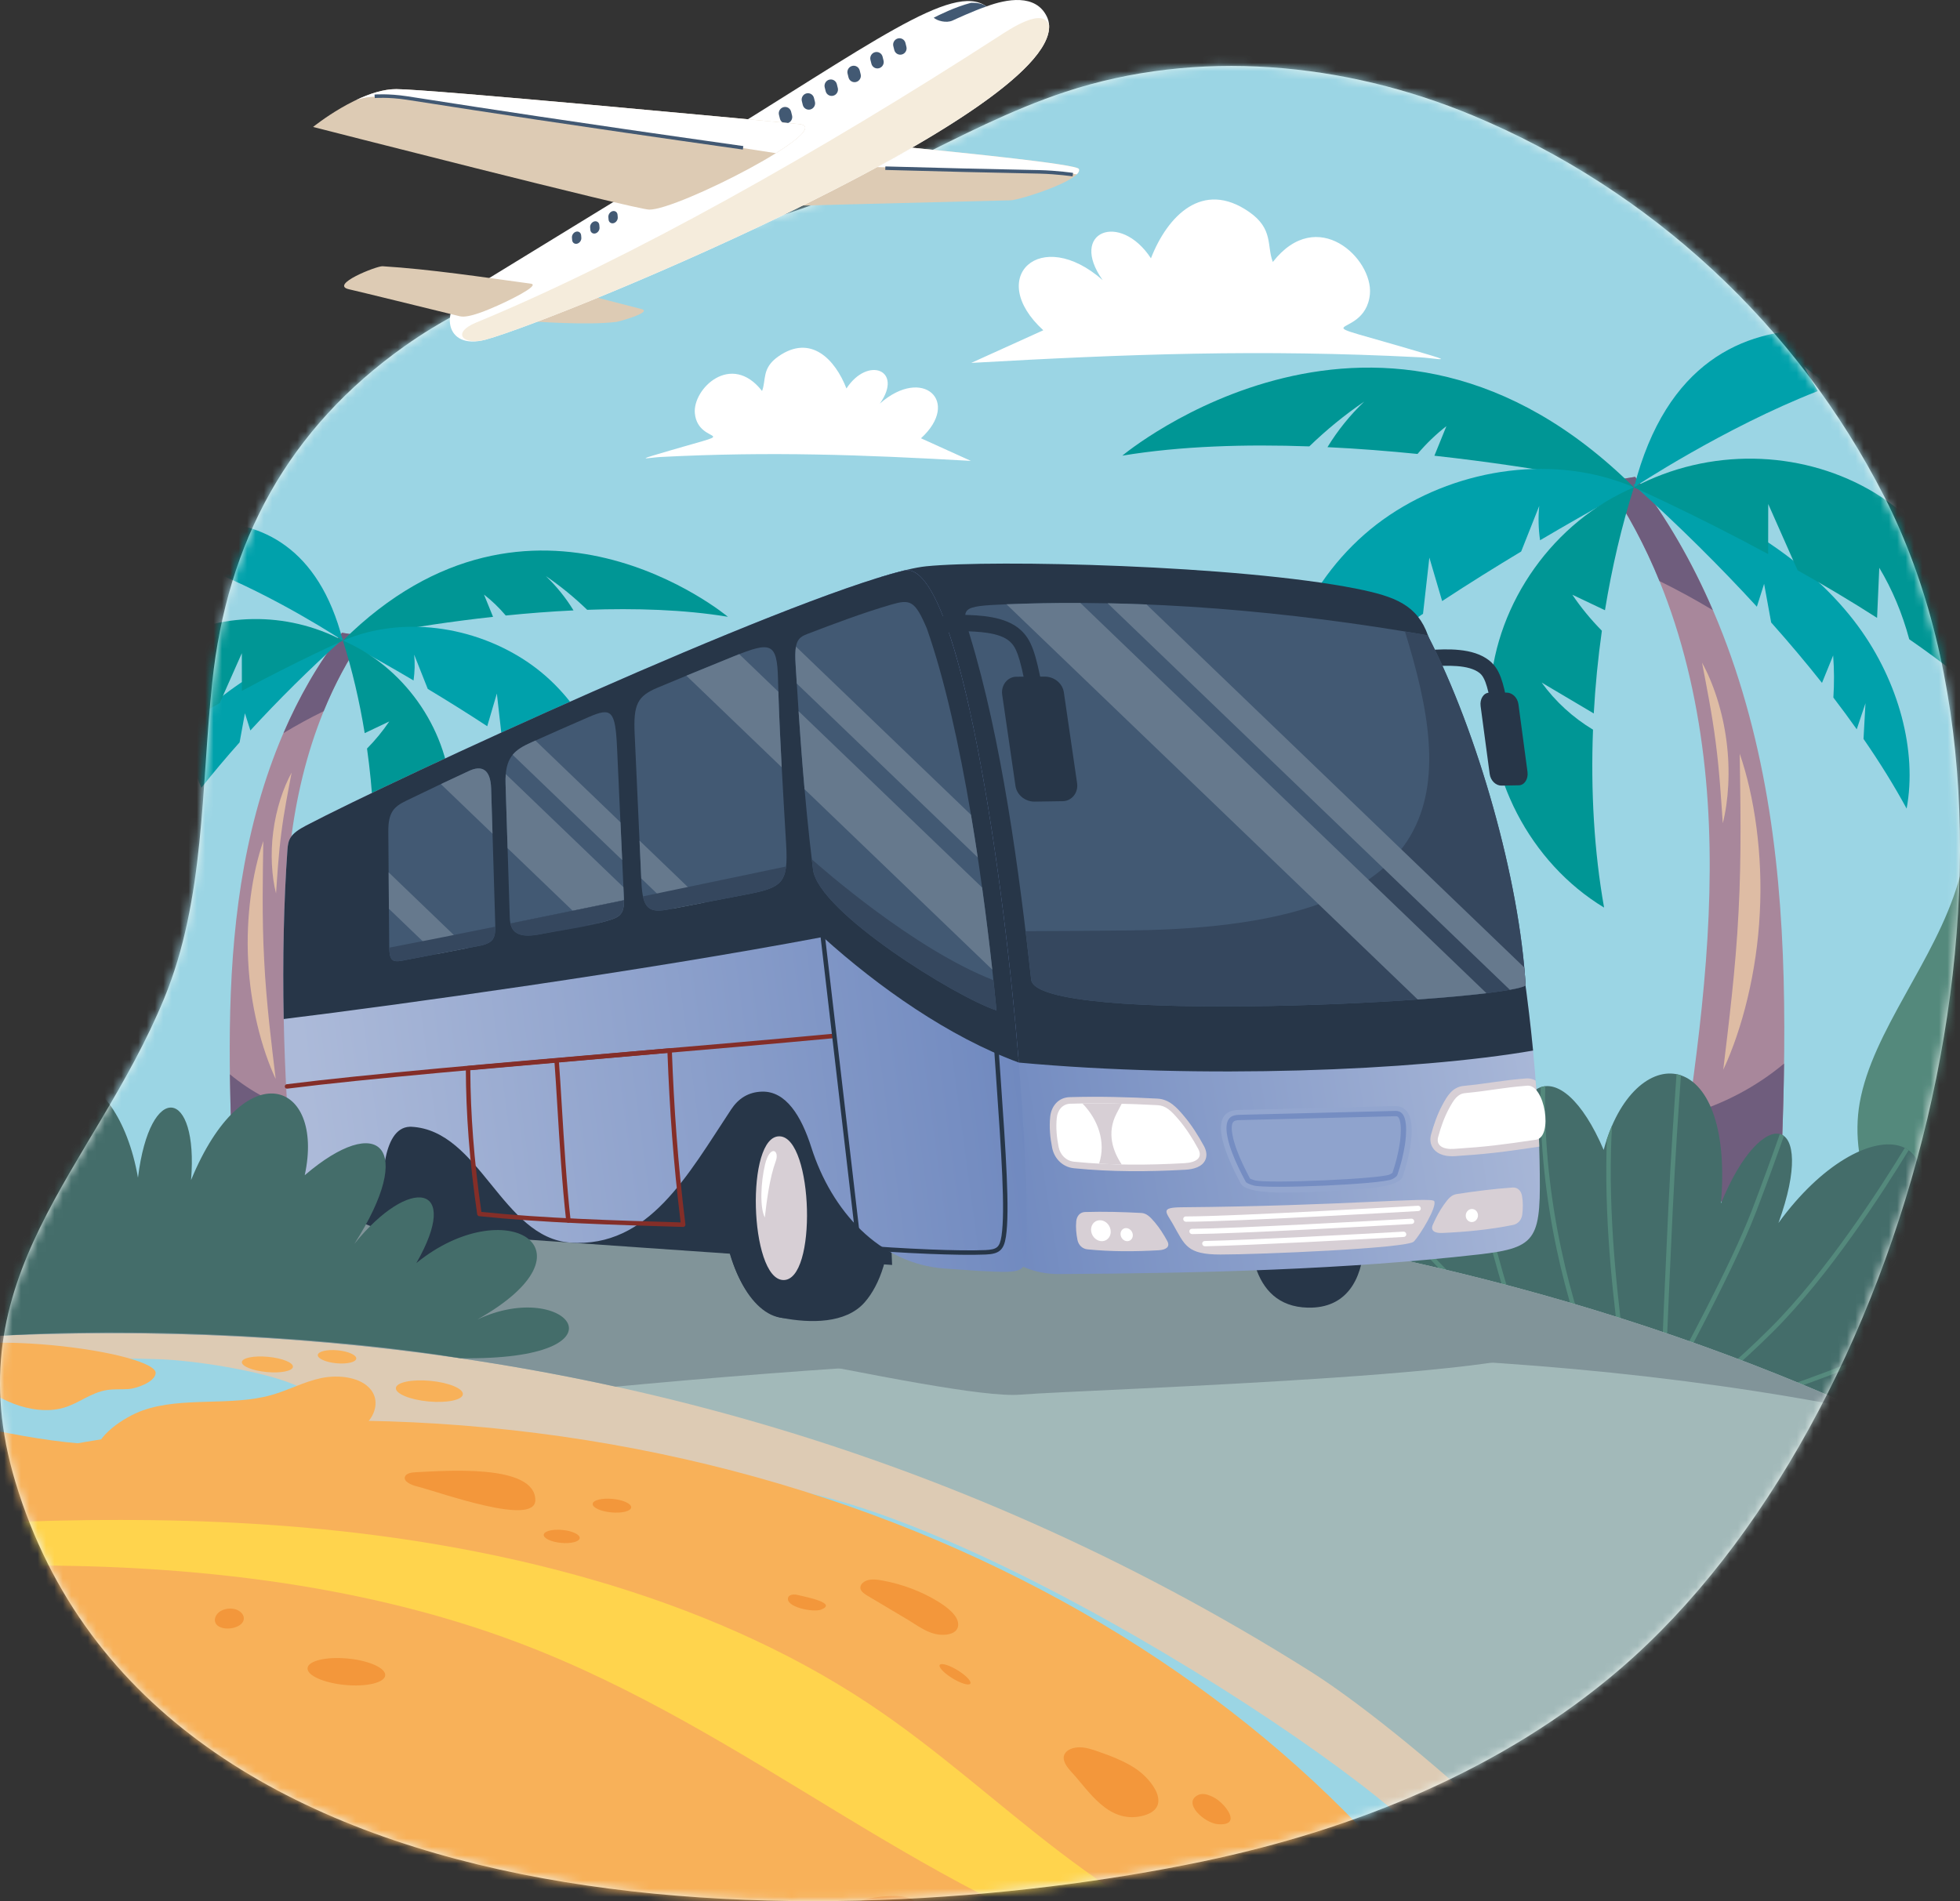 <svg width="234" height="227" viewBox="0 0 234 227" fill="none" xmlns="http://www.w3.org/2000/svg">
<rect x="0" y="0" width="234" height="227" fill="#333333" stroke="none"/>
<g clip-path="url(#clip0_1_1445)">
<path d="M61.727 34.198C70.616 30.713 80.076 28.884 89.577 26.711C102.961 23.651 114.161 15.271 127.182 10.969C142.942 5.762 160.528 7.399 175.845 13.79C197.083 22.652 214.528 38.834 224.956 59.276C246.065 100.662 228.028 169.433 193.538 199.182C179.518 211.275 161.769 218.453 143.633 222.247C98.957 231.592 18.449 232.056 1.84 176.955C-5.553 152.429 11.167 139.663 19.6 119.208C24.474 107.385 23.998 94.168 25.339 81.454C27.112 64.639 34.441 51.137 48.325 41.312C52.585 38.297 57.078 36.02 61.727 34.198H61.727Z" fill="#EFF7F3"/>
<mask id="mask0_1_1445" style="mask-type:luminance" maskUnits="userSpaceOnUse" x="0" y="7" width="235" height="221">
<path d="M61.727 34.198C70.616 30.713 80.076 28.884 89.577 26.711C102.961 23.651 114.161 15.271 127.182 10.969C142.942 5.762 160.528 7.399 175.845 13.79C197.083 22.652 214.528 38.834 224.956 59.276C246.065 100.662 228.028 169.433 193.538 199.182C179.518 211.275 161.769 218.453 143.633 222.247C98.957 231.592 18.449 232.056 1.84 176.955C-5.553 152.429 11.167 139.663 19.6 119.208C24.474 107.385 23.998 94.168 25.339 81.454C27.112 64.639 34.441 51.137 48.325 41.312C52.585 38.297 57.078 36.02 61.727 34.198H61.727Z" fill="white"/>
</mask>
<g mask="url(#mask0_1_1445)">
<path d="M250.592 129.8C250.592 203.143 191.023 262.6 117.539 262.6C44.055 262.6 -15.515 203.143 -15.515 129.8C-15.515 56.456 44.055 -3 117.539 -3C191.023 -3 250.592 56.456 250.592 129.8Z" fill="#9BD5E4"/>
<path d="M191.738 57.495C199.971 69.401 203.449 84.066 204.024 98.521C204.599 112.975 202.446 127.384 200.287 141.688L212.386 145.797C213.038 130.393 213.686 114.894 211.637 99.614C209.587 84.332 204.671 69.124 195.212 56.937L191.739 57.495L191.738 57.495Z" fill="#A8879B"/>
<path d="M212.388 145.797L200.289 141.688C200.724 138.805 201.157 135.918 201.57 133.028C205.744 131.841 209.665 129.769 212.997 126.992C212.915 133.262 212.653 139.537 212.388 145.797V145.797Z" fill="#6F5D7D"/>
<path d="M191.738 57.495L195.212 56.937C199.001 61.819 202.051 67.193 204.49 72.855C202.42 71.604 200.293 70.445 198.121 69.379C196.42 65.208 194.311 61.217 191.738 57.495Z" fill="#6F5D7D"/>
<path d="M205.735 127.73C206.364 122.437 207.225 115.69 207.561 108.9C207.931 102.112 207.775 95.313 207.699 89.983C209.445 95.014 210.481 102.034 210.097 109.031C209.754 116.032 207.994 122.907 205.735 127.73Z" fill="#DEBCA4"/>
<path d="M205.679 98.301C205.49 95.582 205.29 92.109 204.836 88.66C204.399 85.21 203.711 81.799 203.203 79.122C204.525 81.502 205.675 84.941 206.123 88.495C206.593 92.046 206.354 95.663 205.679 98.301L205.679 98.301Z" fill="#DEBCA4"/>
<path d="M209.748 72.44C205.431 67.728 200.473 62.792 194.938 57.806C206.149 60.275 216.311 67.238 221.836 74.768C226.718 81.422 228.899 89.709 227.628 96.548C226.169 93.854 224.443 91.069 222.481 88.225C222.56 86.787 222.638 85.368 222.715 83.966C222.374 84.984 222.026 86.02 221.672 87.076C220.789 85.829 219.859 84.566 218.882 83.289C218.989 81.634 218.984 79.957 218.856 78.261C218.421 79.33 217.977 80.421 217.524 81.537C215.664 79.185 213.638 76.775 211.456 74.325C211.176 72.784 210.894 71.245 210.613 69.709C210.329 70.607 210.041 71.518 209.748 72.441L209.748 72.44Z" fill="#00A1AB"/>
<path d="M223.011 58.376C231.567 63.157 237.695 73.255 238.516 84.858C235.624 81.974 231.93 79.08 227.94 76.327C227.114 73.245 225.906 70.367 224.364 67.797C224.277 69.763 224.19 71.756 224.1 73.775C220.953 71.755 217.719 69.841 214.611 68.094C213.419 65.404 212.251 62.767 211.105 60.179C211.101 62.145 211.099 64.137 211.096 66.158C202.237 61.372 195.055 58.188 195.055 58.188C204.109 53.406 214.793 53.784 223.011 58.376L223.011 58.376Z" fill="#009695"/>
<path d="M232.255 43.103C229.337 43.191 226.303 43.743 223.246 44.595C221.962 43.699 220.645 42.904 219.321 42.233C220.05 43.185 220.783 44.142 221.521 45.105C220.485 45.43 219.447 45.787 218.411 46.168C217.404 45.361 216.398 44.554 215.389 43.745C215.886 44.723 216.432 45.709 217.019 46.696C205.794 51.082 195.086 58.178 195.086 58.178C202.807 28.116 232.255 43.103 232.255 43.103V43.103Z" fill="#00A1AB"/>
<path d="M133.992 54.404C133.992 54.404 165.04 28.405 195.064 58.186C195.064 58.186 184.726 55.892 171.249 54.414C171.728 53.237 172.206 52.059 172.684 50.882C171.42 51.862 170.268 52.983 169.233 54.202C165.787 53.854 162.166 53.568 158.484 53.39C159.702 51.397 161.179 49.562 162.872 47.951C160.536 49.539 158.346 51.337 156.315 53.299C148.717 53.026 140.951 53.253 133.992 54.404V54.404Z" fill="#009695"/>
<path d="M152.281 87.459C152.128 77.283 157.423 67.184 165.887 61.51C174.351 55.835 185.693 54.194 195.073 58.183C195.073 58.183 190.341 60.684 183.865 64.506C183.671 63.149 183.628 61.77 183.767 60.405C183.049 62.22 182.328 64.035 181.609 65.85C178.648 67.63 175.422 69.635 172.174 71.766C171.665 70.037 171.157 68.308 170.648 66.579C170.396 68.815 170.143 71.05 169.891 73.285C163.129 77.843 156.524 82.856 152.281 87.459Z" fill="#00A1AB"/>
<path d="M177.929 82.187C178.661 71.876 185.546 62.236 195.072 58.183C193.602 62.805 192.444 67.762 191.613 72.862C190.314 72.245 189.015 71.628 187.716 71.01C188.752 72.552 189.942 73.987 191.244 75.311C190.784 78.573 190.46 81.878 190.277 85.186C188.203 83.957 186.129 82.727 184.054 81.498C185.687 83.763 187.792 85.68 190.186 87.122C189.906 94.423 190.317 101.674 191.508 108.365C182.649 103.01 177.197 92.497 177.929 82.187H177.929Z" fill="#009695"/>
<path d="M43.445 75.97C37.25 84.93 34.632 95.966 34.2 106.844C33.767 117.721 35.388 128.565 37.012 139.33L27.907 142.422C27.416 130.83 26.928 119.166 28.471 107.667C30.013 96.167 33.712 84.722 40.831 75.55L43.445 75.97Z" fill="#A8879B"/>
<path d="M27.907 142.422L37.013 139.33C36.686 137.161 36.359 134.988 36.049 132.812C32.908 131.919 29.957 130.36 27.449 128.271C27.512 132.989 27.709 137.711 27.907 142.422V142.422Z" fill="#6F5D7D"/>
<path d="M43.444 75.971L40.831 75.55C37.979 79.225 35.684 83.269 33.848 87.53C35.406 86.589 37.006 85.716 38.641 84.914C39.921 81.775 41.508 78.772 43.444 75.971Z" fill="#6F5D7D"/>
<path d="M32.914 128.826C32.44 124.843 31.792 119.765 31.539 114.656C31.261 109.547 31.378 104.43 31.435 100.419C30.121 104.205 29.342 109.488 29.63 114.754C29.889 120.022 31.213 125.196 32.914 128.826Z" fill="#DEBCA4"/>
<path d="M32.956 106.679C33.098 104.633 33.249 102.019 33.591 99.424C33.919 96.828 34.437 94.261 34.819 92.245C33.824 94.037 32.959 96.625 32.622 99.299C32.268 101.972 32.448 104.694 32.956 106.679H32.956Z" fill="#DEBCA4"/>
<path d="M29.891 87.217C33.14 83.671 36.871 79.956 41.038 76.204C32.6 78.062 24.953 83.302 20.795 88.969C17.121 93.977 15.479 100.213 16.436 105.36C17.534 103.332 18.833 101.237 20.309 99.096C20.249 98.014 20.191 96.946 20.133 95.891C20.39 96.657 20.652 97.437 20.918 98.231C21.583 97.293 22.282 96.342 23.018 95.382C22.938 94.136 22.941 92.874 23.038 91.598C23.365 92.402 23.699 93.224 24.039 94.063C25.44 92.293 26.964 90.479 28.606 88.636C28.817 87.476 29.029 86.318 29.241 85.162C29.455 85.838 29.672 86.523 29.892 87.218L29.891 87.217Z" fill="#00A1AB"/>
<path d="M19.911 76.634C13.473 80.232 8.861 87.831 8.242 96.562C10.419 94.393 13.199 92.215 16.202 90.143C16.823 87.823 17.732 85.657 18.893 83.724C18.958 85.203 19.024 86.703 19.091 88.223C21.46 86.702 23.894 85.262 26.233 83.947C27.129 81.923 28.008 79.938 28.871 77.991C28.873 79.469 28.875 80.969 28.878 82.49C35.545 78.888 40.95 76.492 40.95 76.492C34.136 72.893 26.095 73.177 19.911 76.634L19.911 76.634Z" fill="#009695"/>
<path d="M12.953 65.14C15.149 65.206 17.432 65.621 19.733 66.262C20.699 65.588 21.69 64.99 22.687 64.485C22.138 65.201 21.586 65.921 21.031 66.646C21.811 66.891 22.592 67.159 23.371 67.446C24.129 66.839 24.886 66.231 25.646 65.623C25.272 66.359 24.861 67.1 24.419 67.844C32.867 71.144 40.925 76.484 40.925 76.484C35.115 53.861 12.953 65.14 12.953 65.14H12.953Z" fill="#00A1AB"/>
<path d="M86.902 73.644C86.902 73.644 63.536 54.079 40.941 76.49C40.941 76.49 48.721 74.764 58.864 73.651C58.503 72.766 58.144 71.879 57.784 70.993C58.736 71.731 59.602 72.574 60.381 73.492C62.974 73.23 65.699 73.014 68.47 72.881C67.553 71.38 66.442 70 65.168 68.788C66.926 69.982 68.574 71.336 70.102 72.812C75.82 72.606 81.665 72.778 86.901 73.644H86.902Z" fill="#009695"/>
<path d="M73.141 98.52C73.256 90.862 69.271 83.261 62.902 78.991C56.532 74.721 47.997 73.486 40.938 76.488C40.938 76.488 44.498 78.37 49.372 81.247C49.518 80.225 49.551 79.188 49.446 78.161C49.987 79.526 50.529 80.892 51.07 82.258C53.298 83.598 55.726 85.106 58.17 86.711C58.553 85.409 58.936 84.109 59.319 82.807C59.508 84.489 59.699 86.172 59.889 87.854C64.977 91.283 69.948 95.056 73.141 98.52V98.52Z" fill="#00A1AB"/>
<path d="M53.839 94.553C53.288 86.793 48.107 79.539 40.938 76.488C42.044 79.967 42.915 83.698 43.541 87.536C44.518 87.071 45.496 86.607 46.473 86.142C45.694 87.302 44.798 88.382 43.818 89.378C44.164 91.833 44.408 94.321 44.546 96.81C46.106 95.885 47.668 94.96 49.229 94.035C48 95.739 46.416 97.182 44.614 98.267C44.825 103.761 44.515 109.218 43.619 114.253C50.286 110.223 54.389 102.312 53.838 94.553H53.839Z" fill="#009695"/>
<path fill-rule="evenodd" clip-rule="evenodd" d="M145.892 89.025C145.706 89.408 145.545 89.806 145.41 90.218C144.374 93.358 144.845 97.171 146.429 100.617C148.017 104.069 150.72 107.147 154.147 108.811C154.679 109.069 155.231 109.293 155.801 109.481C158.244 110.283 160.854 109.845 163.1 108.691C165.585 107.413 167.619 105.264 168.486 102.948C169.136 101.211 169.187 99.476 168.771 97.949C168.407 96.61 167.684 95.433 166.695 94.559C165.707 93.687 164.451 93.114 163.019 92.981C161.478 92.838 159.729 93.204 157.882 94.249L157.619 93.786C159.567 92.683 161.423 92.299 163.066 92.451C164.618 92.595 165.977 93.215 167.048 94.161C168.117 95.106 168.896 96.372 169.287 97.809C169.731 99.437 169.677 101.286 168.985 103.134C168.072 105.572 165.942 107.829 163.344 109.165C160.98 110.38 158.224 110.839 155.633 109.988C155.045 109.794 154.471 109.56 153.915 109.291C150.371 107.571 147.58 104.396 145.944 100.838C144.305 97.275 143.823 93.321 144.901 90.051C145.043 89.622 145.212 89.201 145.411 88.794L145.892 89.025L145.892 89.025Z" fill="#F5ECDC"/>
<path fill-rule="evenodd" clip-rule="evenodd" d="M170.883 42.447C153.327 37.191 162.979 41.211 163.549 35.123C163.943 30.903 157.285 24.462 151.961 31.279C151.215 29.369 152.064 27.343 149.132 25.304C143.557 21.428 139.37 25.805 137.409 30.841C133.715 25.207 127.551 27.666 131.643 33.444C124.24 26.933 117.625 33.103 124.557 39.433C121.685 40.724 118.819 42.026 115.953 43.331C134.743 42.265 150.518 41.688 169.382 42.654C171.035 42.738 173.524 43.242 170.883 42.447Z" fill="white"/>
<path fill-rule="evenodd" clip-rule="evenodd" d="M77.878 54.417C90.034 50.778 83.352 53.562 82.957 49.347C82.683 46.425 87.293 41.965 90.98 46.685C91.497 45.362 90.909 43.96 92.939 42.548C96.799 39.864 99.698 42.895 101.056 46.382C103.613 42.481 107.881 44.184 105.048 48.184C110.173 43.676 114.754 47.948 109.955 52.331C111.943 53.225 113.928 54.126 115.912 55.03C102.902 54.292 91.979 53.892 78.918 54.561C77.773 54.62 76.049 54.968 77.879 54.417H77.878Z" fill="white"/>
<path fill-rule="evenodd" clip-rule="evenodd" d="M26.078 171.177C-15.202 177.504 71.356 188.094 80.814 179.636C94.451 167.439 155.921 205.522 169.561 219.086H258.625V193.071C198.779 156.542 123.105 138.517 44.94 141.285C41.194 141.417 37.346 144.988 33.626 145.21C1.211 147.145 -30.003 149.083 -58.22 157.79C-59.367 158.144 -60.552 158.52 -61.754 158.923V170.782C-34.784 164.578 -8.48 161.455 18.924 162.289C27.191 162.54 51.673 167.255 26.078 171.177V171.177Z" fill="#DDCBB4"/>
<path fill-rule="evenodd" clip-rule="evenodd" d="M233.781 105.363C236.388 96.293 241.739 76.91 245.295 99.081C246.996 109.697 246.619 121.636 246.127 132.385C245.768 140.219 242.128 149.382 232.819 149.19C224.225 149.013 220.718 139.104 222.023 131.69C223.538 123.083 231.022 114.729 233.781 105.363Z" fill="#54897C"/>
<path fill-rule="evenodd" clip-rule="evenodd" d="M240.236 95.173C240.217 94.806 240.501 94.493 240.869 94.475C241.237 94.456 241.551 94.739 241.569 95.106C241.964 102.557 240.798 111.607 239.062 120.61C237.333 129.576 235.034 138.517 233.157 145.771C232.351 148.884 231.502 152.017 230.541 155.111C229.578 158.214 228.501 161.284 227.242 164.266C227.099 164.604 226.708 164.763 226.369 164.621C226.03 164.478 225.871 164.088 226.014 163.749C227.25 160.821 228.312 157.79 229.265 154.72C230.222 151.64 231.065 148.527 231.865 145.437C233.735 138.216 236.023 129.315 237.75 120.36C239.468 111.444 240.624 102.499 240.236 95.174V95.173Z" fill="#446D6A"/>
<path fill-rule="evenodd" clip-rule="evenodd" d="M232.274 162.874C243.491 157.579 240.583 144.513 226.114 150.964C235.681 133.937 222.65 131.838 212.326 146.021C217.049 132.974 210.411 131.544 205.462 143.688C207.082 124.457 195.023 124.046 191.46 137.301C186.292 125.221 179.38 127.658 180.825 143.491C178.4 131.622 171.427 129.788 171.956 142.482C162.902 122.167 148.384 127.719 160.95 146.064C151.699 134.266 135.825 144.026 169.186 155.496C188.882 162.267 210.796 173.596 234.061 175.299C239.305 175.683 246.328 162.482 232.274 162.874H232.274Z" fill="#446D6A"/>
<path fill-rule="evenodd" clip-rule="evenodd" d="M211.692 171.034C212.224 171.189 212.758 171.341 213.292 171.489C214.59 171.429 215.87 171.378 217.115 171.343C223.832 171.152 232.772 171.422 239.349 171.698C239.453 171.527 239.55 171.353 239.643 171.176C233.035 170.898 223.928 170.617 217.1 170.81C215.342 170.86 213.524 170.94 211.692 171.034ZM174.711 133.762C174.535 133.785 174.365 133.835 174.199 133.912C176.426 143.036 179.777 156.213 180.966 157.993C181.354 158.574 181.735 159.387 182.121 160.329L182.806 160.597C182.344 159.429 181.887 158.409 181.412 157.696C180.257 155.968 176.928 142.85 174.711 133.762H174.711ZM184.482 129.693C184.298 129.711 184.119 129.752 183.945 129.813C183.792 136.673 184.611 143.328 185.854 149.194C187.058 154.87 188.663 159.812 190.171 163.489L190.856 163.756C189.308 160.072 187.629 154.982 186.377 149.083C185.133 143.216 184.317 136.555 184.483 129.693H184.482ZM192.46 134.396C192.24 134.907 192.034 135.447 191.844 136.017C191.826 136.458 191.811 136.907 191.799 137.369C191.567 146.99 192.76 156.25 193.555 162.426C193.671 163.327 193.779 164.161 193.873 164.918L194.434 165.132C194.334 164.295 194.214 163.367 194.084 162.359C193.291 156.199 192.101 146.963 192.332 137.381C192.358 136.331 192.402 135.339 192.46 134.396L192.46 134.396ZM212.976 135.636C212.083 138.176 210.932 141.366 209.651 144.708C206.701 152.412 198.781 166.641 198.757 166.682L198.728 166.735C198.572 166.677 198.415 166.62 198.258 166.563V166.552C198.258 166.543 198.258 163.824 199.164 144.601C199.479 137.929 199.86 132.498 200.159 128.259C200.336 128.294 200.512 128.339 200.685 128.397C200.387 132.631 200.008 138.039 199.698 144.625C199.06 158.144 198.871 163.489 198.815 165.474C200.627 162.17 206.664 151.013 209.152 144.518C210.441 141.154 211.598 137.947 212.492 135.402C212.667 135.447 212.829 135.524 212.976 135.636ZM227.863 137.341C224.881 142.237 218.413 152.283 211.744 158.938C207.484 163.19 204.221 165.749 202.285 167.267C202.046 167.454 201.829 167.624 201.635 167.778C201.437 167.709 201.24 167.639 201.043 167.569C201.305 167.357 201.61 167.117 201.955 166.847C203.879 165.338 207.124 162.794 211.366 158.56C218 151.939 224.439 141.939 227.407 137.066C227.567 137.146 227.72 137.237 227.863 137.341ZM239.097 153.737C239.078 153.534 239.046 153.335 239.004 153.14C238.268 153.69 237.455 154.282 236.556 154.912C232.677 157.631 226.552 160.47 220.455 162.872C213.807 165.493 207.208 167.593 203.592 168.458C203.899 168.564 204.206 168.668 204.513 168.771C208.304 167.797 214.467 165.807 220.652 163.369C226.78 160.954 232.944 158.096 236.863 155.348C237.676 154.779 238.418 154.241 239.097 153.737Z" fill="#54897C"/>
<path fill-rule="evenodd" clip-rule="evenodd" d="M158.203 129.834C158.036 129.904 157.876 129.986 157.727 130.082C159.943 135.874 163.171 141.047 166.577 145.424C172.466 152.992 178.894 158.191 181.531 160.098L182.095 160.319L182.315 160.001C180.086 158.457 173.245 153.123 167 145.097C163.61 140.74 160.399 135.593 158.203 129.834Z" fill="#54897C"/>
<path fill-rule="evenodd" clip-rule="evenodd" d="M-61.754 157.498C-43.375 150.712 -6.788 143.415 41.435 141.886C125.886 139.21 194.225 146.535 258.625 188.145V219.086H180.385C170.545 209.738 161.356 202.665 156.538 199.627C67.923 143.755 -23.06 159.22 -61.754 168.085V157.498Z" fill="#A2B9B9"/>
<path fill-rule="evenodd" clip-rule="evenodd" d="M-61.754 157.498C-43.375 150.712 -6.788 143.415 41.435 141.886C110.172 139.708 168.235 144.157 222.188 168.324C177.849 159.539 128.419 160.553 77.038 165.243C75.843 165.352 74.668 165.461 73.51 165.569C15.623 152.88 -35.293 162.022 -61.754 168.085V157.498V157.498Z" fill="#819499"/>
<path fill-rule="evenodd" clip-rule="evenodd" d="M53.111 147.298C40.193 147.977 23.65 152.5 46.992 154.31C70.333 156.119 113.163 167.202 121.775 166.524C130.387 165.845 192.253 164.036 184.774 159.738C177.296 155.441 111.804 147.524 53.111 147.298V147.298Z" fill="#819499"/>
<path fill-rule="evenodd" clip-rule="evenodd" d="M170.45 79.59C169.91 79.616 169.419 79.198 169.352 78.658C169.284 78.118 169.667 77.66 170.206 77.635L170.693 77.608C172.696 77.494 175.851 77.316 177.8 78.866C178.409 79.351 178.835 79.967 179.182 80.895C179.479 81.689 179.718 82.728 179.988 84.168C180.086 84.706 179.734 85.188 179.199 85.245C178.665 85.302 178.151 84.913 178.052 84.375C177.805 83.049 177.592 82.112 177.343 81.447C177.144 80.914 176.93 80.585 176.649 80.361C175.334 79.315 172.654 79.466 170.952 79.563C170.803 79.571 170.659 79.58 170.45 79.59V79.59Z" fill="#273648"/>
<path fill-rule="evenodd" clip-rule="evenodd" d="M160.202 138.201C163.387 142.181 165.403 156.346 156.142 156.134C149.073 155.973 148.778 147.776 149.432 142.641C149.977 137.967 155.322 132.103 160.202 138.201H160.202Z" fill="#273648"/>
<path fill-rule="evenodd" clip-rule="evenodd" d="M45.67 146.802C65.948 148.212 86.227 149.648 106.506 151.036L105.625 129.186L42.744 132.431C41.258 135.181 40.606 141.953 42.289 145.024C42.858 146.063 44.151 146.402 45.67 146.802H45.67Z" fill="#273648"/>
<path fill-rule="evenodd" clip-rule="evenodd" d="M57.331 136.665C60.283 140.352 60.969 151.819 57.047 154.094C55.823 154.804 51.093 154.778 49.8 153.97C45.707 151.414 45.172 137.464 49.085 135.632C50.382 135.024 56.16 135.202 57.331 136.665Z" fill="#273648"/>
<path fill-rule="evenodd" clip-rule="evenodd" d="M49.831 135.473C51.947 135.541 53.856 139.808 54.093 145.004C54.33 150.2 52.806 154.357 50.689 154.289C48.572 154.221 46.664 149.954 46.427 144.758C46.19 139.563 47.714 135.406 49.831 135.473Z" fill="#273648"/>
<path fill-rule="evenodd" clip-rule="evenodd" d="M99.142 131.171C102.933 132.236 106.211 137.764 106.286 145.039C106.333 149.644 105.108 153.358 103.226 155.502C100.972 158.07 96.697 158.001 93.387 157.36C89.543 156.615 86.319 150.766 86.244 143.492C86.168 136.217 89.282 131.258 93.114 131.016C96.224 130.819 97.228 130.632 99.142 131.171H99.142Z" fill="#273648"/>
<path fill-rule="evenodd" clip-rule="evenodd" d="M93.157 131.187C97.002 131.568 100.18 137.738 100.255 144.967C100.33 152.196 97.273 157.746 93.428 157.364C89.582 156.982 86.405 150.813 86.33 143.584C86.255 136.355 89.311 130.804 93.157 131.187Z" fill="#273648"/>
<path fill-rule="evenodd" clip-rule="evenodd" d="M115.424 142.173C116.199 147.747 120.773 152.153 126.4 152.122C143.729 152.026 160.744 151.579 176.548 149.782C183.742 148.964 183.977 147.912 183.808 138.665C183.687 131.988 183.09 124.368 181.907 116.077C181.311 113.042 180.633 109.97 179.88 106.863C178.143 99.69 171.431 94.96 164.059 95.303L126.779 97.037C117.374 97.474 110.377 105.898 111.675 115.224L115.424 142.173Z" fill="url(#paint0_linear_1_1445)"/>
<path fill-rule="evenodd" clip-rule="evenodd" d="M183.764 136.901C183.689 134.395 183.549 131.765 183.338 129.025C183.194 128.945 183.041 128.88 182.878 128.834C182.653 128.769 182.423 128.747 182.197 128.765C180.915 128.867 179.664 129.017 178.398 129.198C177.184 129.372 175.983 129.536 174.758 129.655C173.404 129.787 172.789 130.841 172.212 131.911C171.612 133.026 171.183 134.24 170.849 135.475C170.704 136.014 170.743 136.594 171.088 137.092C171.677 137.945 172.805 138.105 173.715 138.044C175.269 137.941 176.819 137.821 178.362 137.648C180.107 137.453 181.842 137.197 183.573 136.94C183.639 136.93 183.701 136.917 183.764 136.901H183.764Z" fill="#D7CFD5"/>
<path fill-rule="evenodd" clip-rule="evenodd" d="M183.03 125.44C182.74 122.432 182.369 119.305 181.908 116.077C179.392 103.278 175.432 89.812 170.496 75.895C169.204 72.253 166.606 71.223 161.951 70.294C147.82 67.473 118.584 66.799 110.568 67.616C109.302 67.745 107.479 68.185 105.227 68.87L112.747 122.927C115.66 124.453 118.649 125.778 121.635 126.871C143.219 128.862 168.985 127.862 183.03 125.44Z" fill="#273648"/>
<path fill-rule="evenodd" clip-rule="evenodd" d="M170.454 75.86C153.802 72.966 136.816 71.481 120.187 72.151C114.525 72.379 114.832 72.576 115.771 75.811C119.597 88.309 121.691 104.125 123.111 116.981C123.718 122.47 178.863 119.621 182.141 117.676C181.438 105.221 176.444 87.441 170.454 75.86H170.454Z" fill="#425973"/>
<path fill-rule="evenodd" clip-rule="evenodd" d="M170.453 75.86C169.547 75.702 168.641 75.55 167.733 75.401C173.325 93.45 174.65 110.598 135.273 111.086C130.568 111.144 126.305 111.174 122.442 111.181C122.681 113.164 122.903 115.104 123.11 116.981C123.716 122.469 178.862 119.62 182.14 117.676C181.437 105.221 176.443 87.441 170.453 75.86H170.453Z" fill="#35475E"/>
<path fill-rule="evenodd" clip-rule="evenodd" d="M128.983 71.994C126.042 71.982 123.11 72.033 120.187 72.15L120.16 72.151L169.258 119.338C172.459 119.111 175.274 118.853 177.465 118.587L128.983 71.994H128.983Z" fill="#66798D"/>
<path fill-rule="evenodd" clip-rule="evenodd" d="M136.877 72.171C135.329 72.108 133.783 72.061 132.238 72.031L180.259 118.182C181.212 118.011 181.866 117.84 182.143 117.676C182.103 116.974 182.049 116.254 181.983 115.52L136.877 72.171H136.877Z" fill="#66798D"/>
<path fill-rule="evenodd" clip-rule="evenodd" d="M35.114 142.103C35.114 142.103 35.114 142.103 35.114 142.103C35.258 143.474 36.261 144.438 37.654 145.123C41.609 147.068 45.164 142.922 45.965 138.588C46.376 136.367 47.221 134.609 48.91 134.536C48.98 134.533 49.049 134.533 49.118 134.537C57.287 134.962 59.94 147.797 68.1 148.368C77.431 149.021 82.133 140.261 87.295 132.46C88.136 131.187 89.32 130.386 90.975 130.341C93.814 130.264 95.656 133.21 96.869 137.016C99.266 144.542 104.953 150.93 112.833 151.469L116.754 151.737C122.819 152.056 122.504 152.053 122.57 147.828C122.907 126.396 116.043 66.104 107.891 68.126C93.024 71.813 47.14 93.022 36.557 98.563C34.61 99.583 34.407 100.22 34.316 101.492C33.476 113.309 33.68 128.519 35.113 142.103C35.113 142.103 35.113 142.103 35.114 142.103Z" fill="url(#paint1_linear_1_1445)"/>
<path fill-rule="evenodd" clip-rule="evenodd" d="M121.633 126.87C119.508 100.86 114.071 66.594 107.891 68.126C93.024 71.813 47.14 93.022 36.557 98.564C34.61 99.583 34.406 100.22 34.316 101.492C33.885 107.552 33.729 114.504 33.872 121.672C47.637 119.984 76.843 115.922 98.237 111.878C104.86 117.859 113.332 123.831 121.633 126.87Z" fill="#273648"/>
<path fill-rule="evenodd" clip-rule="evenodd" d="M34.3 129.985C34.154 130.004 34.02 129.9 34.002 129.755C33.984 129.609 34.087 129.475 34.233 129.457C43.747 128.255 59.819 126.881 75.485 125.542C84.045 124.811 92.484 124.089 99.553 123.423C99.7 123.41 99.831 123.517 99.844 123.663C99.858 123.809 99.75 123.939 99.604 123.953C92.363 124.635 84.006 125.35 75.529 126.074C59.848 127.415 43.76 128.79 34.3 129.985L34.3 129.985Z" fill="#842E28"/>
<path fill-rule="evenodd" clip-rule="evenodd" d="M118.376 120.557C118.367 120.41 118.479 120.283 118.626 120.273C118.773 120.265 118.9 120.376 118.91 120.523C119.093 123.399 119.286 126.173 119.468 128.778C120.086 137.636 120.567 144.543 120.097 147.65C119.973 148.466 119.776 148.977 119.39 149.309C119.007 149.637 118.472 149.756 117.668 149.791C116.016 149.864 113.524 149.817 110.964 149.715C107.754 149.587 104.434 149.37 102.525 149.186C102.397 149.175 102.299 149.074 102.285 148.952L96.932 102.98C96.915 102.833 97.02 102.701 97.167 102.684C97.314 102.668 97.446 102.773 97.463 102.919L102.791 148.677C104.719 148.855 107.902 149.06 110.985 149.183C113.532 149.285 116.008 149.331 117.645 149.259C118.327 149.229 118.767 149.14 119.043 148.904C119.317 148.669 119.464 148.255 119.568 147.571C120.03 144.518 119.55 137.638 118.934 128.813C118.754 126.219 118.561 123.457 118.376 120.556L118.376 120.557Z" fill="#273648"/>
<path fill-rule="evenodd" clip-rule="evenodd" d="M56.008 92.045C53.278 93.316 51.143 94.317 48.473 95.618C47.037 96.317 46.338 96.983 46.36 99.296L46.467 112.93C46.483 114.648 46.762 114.946 48.084 114.691L57.542 112.873C58.903 112.501 59.179 112.026 59.127 110.353L58.637 94.146C58.561 91.734 57.426 91.385 56.008 92.045V92.045Z" fill="#425973"/>
<path fill-rule="evenodd" clip-rule="evenodd" d="M118.972 120.643C117.61 106.647 114.915 87.166 110.655 75.044C109.229 71.681 108.668 71.53 106.389 72.193C102.988 73.182 99.577 74.476 96.334 75.716C95.162 76.165 94.824 76.738 94.988 79.387C95.395 85.944 95.943 94.829 97.067 103.834C97.697 108.889 114.197 119.104 118.972 120.643H118.972Z" fill="#425973"/>
<path fill-rule="evenodd" clip-rule="evenodd" d="M70.291 85.613C68.018 86.6 65.747 87.602 63.484 88.617C61.355 89.572 60.259 90.433 60.358 93.589L60.861 109.551C60.917 111.364 61.89 112.036 64.467 111.54L71.758 110.138C73.898 109.554 74.588 109.434 74.481 107.098L73.672 89.357C73.466 84.84 73.037 84.42 70.291 85.614V85.613Z" fill="#425973"/>
<path fill-rule="evenodd" clip-rule="evenodd" d="M87.644 78.349C84.627 79.568 81.579 80.82 78.516 82.104C76.088 83.122 75.611 84.116 75.77 87.625L76.577 105.327C76.727 108.597 77.501 109.034 79.927 108.567L89.108 106.801C93.411 105.973 94.131 105.458 93.855 100.802C93.508 94.951 93.037 87.245 92.883 81.024C92.776 76.707 92.013 76.585 87.644 78.349V78.349Z" fill="#425973"/>
<path fill-rule="evenodd" clip-rule="evenodd" d="M118.466 115.775C118.12 112.643 117.716 109.336 117.25 105.969L95.34 84.913C95.534 87.807 95.764 90.955 96.055 94.236L118.466 115.775Z" fill="#66798D"/>
<path fill-rule="evenodd" clip-rule="evenodd" d="M87.644 78.35C85.755 79.112 83.854 79.889 81.945 80.677L93.325 91.615C93.163 88.564 93.017 85.459 92.926 82.593L88.257 78.106C88.061 78.183 87.857 78.264 87.644 78.35Z" fill="#66798D"/>
<path fill-rule="evenodd" clip-rule="evenodd" d="M116.735 102.384C116.48 100.685 116.21 98.981 115.924 97.287L95.029 77.205C94.936 77.715 94.928 78.409 94.988 79.387C95.033 80.104 95.079 80.849 95.127 81.618L116.735 102.384V102.384Z" fill="#66798D"/>
<path fill-rule="evenodd" clip-rule="evenodd" d="M56.007 92.045C54.8 92.607 53.709 93.116 52.637 93.622L58.799 99.545L58.636 94.146C58.56 91.734 57.425 91.386 56.007 92.045V92.045Z" fill="#66798D"/>
<path fill-rule="evenodd" clip-rule="evenodd" d="M60.383 92.43C60.353 92.778 60.344 93.162 60.358 93.589L60.6 101.275L70.145 110.449L71.758 110.139C73.898 109.554 74.588 109.434 74.481 107.098L74.428 105.927L60.383 92.43L60.383 92.43Z" fill="#66798D"/>
<path fill-rule="evenodd" clip-rule="evenodd" d="M63.923 88.421L63.486 88.617C62.496 89.061 61.731 89.484 61.203 90.127L74.282 102.696L74.076 98.18L63.923 88.421Z" fill="#66798D"/>
<path fill-rule="evenodd" clip-rule="evenodd" d="M76.352 100.368L76.557 104.885L80.312 108.493L84.056 107.772L76.352 100.368Z" fill="#66798D"/>
<path fill-rule="evenodd" clip-rule="evenodd" d="M46.399 104.16L46.433 108.512L52.066 113.926L55.81 113.206L46.399 104.16Z" fill="#66798D"/>
<path fill-rule="evenodd" clip-rule="evenodd" d="M93.094 135.678C88.979 135.505 89.476 152.669 93.489 152.837C97.604 153.009 97.106 135.847 93.094 135.678Z" fill="#D7CFD5"/>
<path fill-rule="evenodd" clip-rule="evenodd" d="M91.309 145.364C90.69 144.166 90.833 141.165 91.329 139.074C91.909 136.623 93.109 137.306 92.614 138.648C91.871 140.662 91.528 143.462 91.309 145.364L91.309 145.364Z" fill="white"/>
<path fill-rule="evenodd" clip-rule="evenodd" d="M79.689 125.719L56.148 127.784C56.164 130.422 56.271 133.081 56.485 135.861C56.7 138.66 57.023 141.574 57.47 144.704C65.004 145.473 73.222 145.717 81.094 145.95L81.261 145.955C80.819 142.33 80.49 138.964 80.24 135.656C79.99 132.362 79.819 129.116 79.689 125.719ZM55.857 127.273L79.922 125.162C80.069 125.15 80.199 125.259 80.211 125.405C80.213 125.417 80.213 125.428 80.212 125.439C80.342 128.904 80.516 132.223 80.773 135.617C81.029 139.004 81.368 142.457 81.829 146.198C81.847 146.344 81.743 146.477 81.596 146.495C81.575 146.498 81.554 146.498 81.534 146.495L81.079 146.482C73.121 146.246 64.81 146.001 57.208 145.213C57.083 145.2 56.987 145.104 56.971 144.985C56.506 141.762 56.172 138.77 55.951 135.901C55.731 133.036 55.624 130.286 55.613 127.539C55.613 127.399 55.721 127.286 55.857 127.274V127.273Z" fill="#842E28"/>
<path fill-rule="evenodd" clip-rule="evenodd" d="M127.703 131C131.187 130.897 134.687 130.988 138.188 131.175C139.583 131.249 140.468 132.205 141.337 133.236C142.273 134.345 143.054 135.579 143.74 136.843C144.017 137.355 144.133 137.924 143.922 138.446C143.557 139.35 142.443 139.615 141.533 139.666C137.114 139.916 132.679 139.936 128.217 139.49C126.881 139.357 125.873 138.35 125.614 137.05C125.368 135.815 125.255 134.585 125.379 133.357C125.506 132.077 126.352 131.041 127.703 131L127.703 131Z" fill="#D7CFD5"/>
<path fill-rule="evenodd" clip-rule="evenodd" d="M127.788 131.785C131.248 131.682 134.724 131.774 138.207 131.958C139.164 132.01 139.805 132.592 140.75 133.713C141.617 134.741 142.369 135.914 143.051 137.174C143.641 138.262 142.786 138.805 141.427 138.882C137.104 139.125 132.728 139.157 128.236 138.709C127.279 138.613 126.576 137.9 126.388 136.955C126.164 135.831 126.046 134.676 126.164 133.494C126.258 132.556 126.837 131.814 127.788 131.785L127.788 131.785Z" fill="white"/>
<path fill-rule="evenodd" clip-rule="evenodd" d="M182.336 129.631C179.129 129.888 178.082 130.211 174.912 130.52C174.036 130.605 173.594 131.25 172.991 132.367C172.439 133.392 172.025 134.54 171.697 135.76C171.412 136.815 172.33 137.263 173.593 137.178C177.556 136.915 179.243 136.695 183.384 136.081C185.444 135.776 184.448 129.462 182.336 129.631Z" fill="white"/>
<path fill-rule="evenodd" clip-rule="evenodd" d="M147.836 132.531L166.47 132.064C169.938 131.977 168.16 138.458 167.472 140.47C167.017 141.8 162.786 142.005 158.508 142.234C153.719 142.49 148.824 142.62 148.121 141.297C146.953 139.097 143.623 132.636 147.836 132.531V132.531Z" fill="#93A6CF"/>
<path fill-rule="evenodd" clip-rule="evenodd" d="M148.987 140.925C149.113 141.05 149.58 141.197 149.74 141.241C151.295 141.67 164.88 141.085 166.059 140.516C166.177 140.458 166.495 140.286 166.54 140.156C166.924 139.03 167.237 137.814 167.42 136.637C167.53 135.926 167.799 133.631 167.068 133.081C166.925 132.974 166.726 132.957 166.555 132.961L147.922 133.428C147.596 133.436 147.226 133.494 147.014 133.732C146.357 134.47 147.059 136.607 147.368 137.439C147.811 138.63 148.384 139.788 148.987 140.925L148.987 140.925Z" fill="#8FA3CD"/>
<path fill-rule="evenodd" clip-rule="evenodd" d="M149.127 141.364C148.988 141.306 148.859 141.238 148.777 141.163C148.748 141.138 148.723 141.107 148.705 141.071C148.401 140.499 148.105 139.922 147.829 139.337C147.549 138.744 147.291 138.148 147.069 137.549C146.911 137.126 146.653 136.367 146.516 135.606C146.371 134.805 146.369 134.003 146.758 133.542L146.775 133.521C146.926 133.352 147.124 133.249 147.338 133.189C147.525 133.136 147.726 133.117 147.913 133.112L166.546 132.645C166.652 132.642 166.768 132.646 166.88 132.669C167.013 132.694 167.143 132.743 167.257 132.829C167.618 133.099 167.785 133.641 167.845 134.251C167.934 135.15 167.801 136.231 167.731 136.685C167.638 137.279 167.516 137.875 167.369 138.461C167.216 139.074 167.036 139.678 166.838 140.258C166.797 140.376 166.697 140.483 166.578 140.571C166.443 140.672 166.277 140.761 166.195 140.801C165.572 141.101 161.893 141.397 158.156 141.563C154.359 141.732 150.47 141.771 149.654 141.546C149.55 141.517 149.322 141.447 149.126 141.364L149.127 141.364ZM149.234 140.718C149.264 140.735 149.315 140.758 149.373 140.783C149.536 140.85 149.732 140.911 149.823 140.936C150.576 141.143 154.384 141.098 158.129 140.932C161.796 140.769 165.375 140.493 165.919 140.231C165.982 140.2 166.107 140.134 166.199 140.065C166.225 140.045 166.232 140.072 166.237 140.054C166.431 139.488 166.605 138.9 166.754 138.309V138.307C166.898 137.73 167.017 137.151 167.105 136.589C167.171 136.161 167.297 135.145 167.215 134.314C167.171 133.863 167.071 133.481 166.875 133.334C166.847 133.313 166.807 133.299 166.761 133.29C166.696 133.278 166.626 133.275 166.561 133.277L147.928 133.744C147.789 133.748 147.641 133.761 147.509 133.799C147.404 133.828 147.311 133.874 147.25 133.943L147.238 133.955C147 134.242 147.024 134.857 147.139 135.495C147.265 136.195 147.514 136.921 147.665 137.329C147.885 137.921 148.135 138.499 148.403 139.067C148.665 139.623 148.946 140.173 149.234 140.718L149.234 140.718Z" fill="#758DC2"/>
<path fill-rule="evenodd" clip-rule="evenodd" d="M66.192 126.744C66.181 126.597 66.292 126.469 66.439 126.459C66.587 126.448 66.715 126.557 66.725 126.705C66.836 128.147 66.948 129.992 67.071 132.026C67.333 136.332 67.647 141.494 68.125 145.702C68.141 145.848 68.035 145.98 67.888 145.997C67.742 146.013 67.61 145.907 67.594 145.76C67.115 141.545 66.801 136.372 66.538 132.057C66.416 130.044 66.305 128.219 66.192 126.744Z" fill="#842E28"/>
<path fill-rule="evenodd" clip-rule="evenodd" d="M121.367 80.8L124.712 80.787C125.824 80.783 126.85 81.56 127.012 82.668L128.592 93.513C128.753 94.621 127.985 95.645 126.875 95.662L123.533 95.713C122.422 95.731 121.395 94.94 121.234 93.833L119.65 82.949C119.489 81.841 120.255 80.805 121.367 80.8L121.367 80.8Z" fill="#273648"/>
<path fill-rule="evenodd" clip-rule="evenodd" d="M112.425 75.618C111.882 75.601 111.337 74.679 111.313 74.14C111.287 73.6 113.8 73.377 114.342 73.394C114.521 73.4 114.673 73.404 114.833 73.408C116.854 73.458 120.037 73.536 121.864 75.228C122.481 75.799 122.937 76.449 123.354 77.602C123.72 78.616 124.058 80.054 124.476 82.288C124.575 82.826 124.222 83.308 123.688 83.365C123.154 83.422 122.64 83.033 122.542 82.495C122.145 80.378 121.832 79.037 121.505 78.131C121.228 77.365 120.949 76.955 120.582 76.615C119.347 75.471 116.651 75.405 114.939 75.362C114.746 75.358 112.556 75.622 112.425 75.618L112.425 75.618Z" fill="#273648"/>
<path fill-rule="evenodd" clip-rule="evenodd" d="M177.799 82.707L179.854 82.696C180.537 82.693 181.175 83.271 181.285 84.096L182.365 92.165C182.476 92.99 182.015 93.752 181.332 93.764L179.28 93.803C178.599 93.816 177.959 93.228 177.849 92.404L176.766 84.305C176.656 83.481 177.116 82.71 177.8 82.707L177.799 82.707Z" fill="#273648"/>
<path fill-rule="evenodd" clip-rule="evenodd" d="M129.537 144.716C131.764 144.649 134.001 144.708 136.243 144.827C136.858 144.86 137.271 145.235 137.879 145.956C138.437 146.618 138.921 147.373 139.361 148.184C139.74 148.885 139.19 149.234 138.316 149.283C135.533 149.44 132.716 149.461 129.824 149.172C129.208 149.11 128.756 148.651 128.635 148.043C128.491 147.319 128.415 146.576 128.491 145.815C128.551 145.212 128.924 144.734 129.537 144.716L129.537 144.716Z" fill="#D7CFD5"/>
<path fill-rule="evenodd" clip-rule="evenodd" d="M131.205 145.701C130.569 145.768 130.155 146.381 130.28 147.068C130.406 147.755 131.024 148.258 131.661 148.192C132.297 148.124 132.711 147.513 132.585 146.825C132.459 146.137 131.842 145.634 131.206 145.701H131.205Z" fill="white"/>
<path fill-rule="evenodd" clip-rule="evenodd" d="M180.583 141.791C178.359 141.948 176.135 142.229 173.911 142.572C173.301 142.666 172.919 143.08 172.369 143.859C171.863 144.574 171.439 145.375 171.064 146.226C170.74 146.962 171.315 147.255 172.19 147.217C174.975 147.095 177.782 146.835 180.64 146.259C181.248 146.136 181.664 145.634 181.738 145.016C181.826 144.281 181.844 143.532 181.709 142.782C181.603 142.187 181.195 141.748 180.583 141.792L180.583 141.791Z" fill="#D7CFD5"/>
<path fill-rule="evenodd" clip-rule="evenodd" d="M134.369 146.639C133.971 146.681 133.713 147.063 133.792 147.492C133.87 147.922 134.256 148.235 134.653 148.194C135.051 148.152 135.309 147.769 135.231 147.34C135.152 146.911 134.766 146.597 134.369 146.639L134.369 146.639Z" fill="white"/>
<path fill-rule="evenodd" clip-rule="evenodd" d="M175.805 144.356C176.205 144.398 176.493 144.78 176.448 145.209C176.402 145.638 176.041 145.953 175.64 145.911C175.24 145.868 174.952 145.487 174.997 145.058C175.042 144.628 175.404 144.314 175.804 144.356L175.805 144.356Z" fill="white"/>
<path fill-rule="evenodd" clip-rule="evenodd" d="M140.04 146.172C141.464 148.686 141.697 149.79 145.711 149.79C150.352 149.79 168.014 149.051 168.79 148.246C169.566 147.44 171.589 144.084 171.226 143.412C170.94 142.881 160.103 143.994 141.111 144.148C138.454 144.17 139.202 144.693 140.04 146.172Z" fill="#D7CFD5"/>
<path fill-rule="evenodd" clip-rule="evenodd" d="M141.592 145.877C141.416 145.877 141.268 145.735 141.262 145.56C141.255 145.385 141.392 145.243 141.568 145.243C147.289 145.243 169.217 143.972 169.281 143.968C169.455 143.959 169.609 144.092 169.626 144.267C169.642 144.442 169.514 144.59 169.34 144.6C169.276 144.604 147.304 145.877 141.592 145.877V145.877Z" fill="white"/>
<path fill-rule="evenodd" clip-rule="evenodd" d="M142.324 147.352C142.149 147.353 142.001 147.212 141.993 147.038C141.984 146.864 142.12 146.721 142.294 146.72C144.988 146.697 150.435 146.457 155.762 146.191C161.069 145.926 166.28 145.635 168.497 145.509C168.671 145.5 168.826 145.634 168.842 145.808C168.858 145.983 168.73 146.132 168.556 146.141C166.351 146.267 161.16 146.557 155.816 146.823C150.492 147.088 145.041 147.328 142.324 147.352V147.352Z" fill="white"/>
<path fill-rule="evenodd" clip-rule="evenodd" d="M143.863 148.808C143.688 148.811 143.538 148.673 143.528 148.498C143.518 148.324 143.651 148.18 143.826 148.176C146.701 148.111 151.314 147.905 155.869 147.679C160.401 147.454 164.899 147.207 167.548 147.058C167.723 147.048 167.877 147.183 167.893 147.357C167.91 147.531 167.782 147.68 167.607 147.69C164.974 147.838 160.492 148.084 155.923 148.311C151.375 148.536 146.763 148.742 143.863 148.808L143.863 148.808Z" fill="white"/>
<path fill-rule="evenodd" clip-rule="evenodd" d="M46.469 113.151C46.508 114.673 46.819 114.935 48.083 114.692L57.54 112.873C58.819 112.523 59.141 112.082 59.131 110.644C54.282 111.625 49.826 112.512 46.469 113.151H46.469Z" fill="#35475E"/>
<path fill-rule="evenodd" clip-rule="evenodd" d="M118.97 120.644C118.857 119.476 118.733 118.268 118.601 117.032C109.091 113.328 98.123 103.673 96.914 102.593C96.963 103.007 97.014 103.421 97.066 103.835C97.696 108.889 114.196 119.104 118.97 120.644V120.644Z" fill="#35475E"/>
<path fill-rule="evenodd" clip-rule="evenodd" d="M60.945 110.275C61.236 111.535 62.267 111.963 64.466 111.54L71.757 110.138C73.768 109.589 74.498 109.45 74.49 107.496C70.07 108.41 65.385 109.373 60.945 110.275Z" fill="#35475E"/>
<path fill-rule="evenodd" clip-rule="evenodd" d="M61.983 111.558C61.408 111.344 61.074 110.917 60.927 110.28L60.922 110.259L60.943 110.255C63.037 109.83 65.187 109.391 67.338 108.949C69.745 108.455 72.153 107.958 74.486 107.476L74.511 107.471V107.496C74.519 109.408 73.827 109.596 71.938 110.11C69.704 110.719 66.805 111.111 64.47 111.561C63.367 111.773 62.556 111.771 61.984 111.558L61.983 111.558ZM60.971 110.291C61.117 110.903 61.442 111.314 61.998 111.52C62.563 111.73 63.367 111.732 64.463 111.521L71.753 110.118L71.927 110.072C73.786 109.565 74.472 109.379 74.47 107.52C72.144 108.002 69.743 108.497 67.346 108.988C65.202 109.429 63.059 109.867 60.971 110.291H60.971Z" fill="#35475E"/>
<path fill-rule="evenodd" clip-rule="evenodd" d="M76.762 107.026C77.122 108.74 78.008 108.936 79.926 108.567L89.106 106.802C92.397 106.168 93.593 105.719 93.849 103.459C91.636 103.925 84.825 105.354 76.762 107.026H76.762Z" fill="#35475E"/>
<path fill-rule="evenodd" clip-rule="evenodd" d="M129.227 131.754C131.135 133.699 132.034 136.399 131.235 138.88C131.228 138.9 131.222 138.92 131.215 138.94C132.121 138.99 133.023 139.023 133.921 139.041C132.882 137.491 132.089 135.313 133.294 132.972C133.52 132.532 133.728 132.138 133.918 131.785C132.351 131.744 130.787 131.73 129.227 131.754H129.227Z" fill="#D7CFD5"/>
<path fill-rule="evenodd" clip-rule="evenodd" d="M-5.923 147.797C-12.677 139.917 -5.205 130.422 3.646 140.225C2.844 123.641 13.951 126.245 16.472 140.608C17.922 128.918 23.718 129.914 22.81 140.902C29.154 125.493 38.825 129.013 36.382 140.321C45.236 132.753 49.726 136.934 42.308 148.515C48.931 140.304 55.152 141.328 49.707 150.812C60.256 142.223 71.973 149.123 56.97 157.561C67.722 152.479 75.812 162.486 54.966 162.172C40.655 159.806 17.155 158.237 -1.989 159.619C-3.582 159.362 -5.163 159.061 -6.731 158.707C-21.174 155.45 -15.164 143.655 -5.923 147.797H-5.923Z" fill="#446D6A"/>
<path d="M148.822 261.676C128.21 254.12 105.909 249.701 83.566 248.778C74.213 248.392 65.428 249.053 56.129 247.33C47.153 245.669 38.502 242.948 29.637 240.927C18.284 238.339 6.01 237.126 -4.975 240.444C-15.22 243.537 -27.356 244.554 -38.529 244.922C-55.41 245.479 -72.636 242.231 -87.859 235.817C-87.126 234.473 -86.352 233.147 -85.555 231.834C-79.584 234.644 -73.238 236.928 -66.675 238.609C-63.789 239.348 -60.74 239.978 -57.82 239.551C-54.9 239.124 -52.164 237.355 -51.987 234.99C-51.741 231.702 -56.074 229.331 -59.889 227.869C-63.704 226.409 -68.174 224.501 -68.7 221.206C-69.045 219.04 -67.36 216.963 -65.033 215.899C-62.706 214.835 -59.858 214.641 -57.121 214.818C-41.835 215.805 -30.282 226.925 -15.724 231.159C-4.711 234.361 7.231 233.409 18.751 234.682C39.737 237 57.265 246.601 78.81 244.181C91.402 242.767 103.406 239.306 115.985 237.842C119.872 237.39 123.908 237.136 127.765 237.973C131.021 238.68 134.605 240.343 136.277 242.775C137.618 244.725 137.341 247.476 135.046 248.598C134.19 249.017 133.158 249.173 132.266 249.545C131.373 249.916 130.579 250.638 130.764 251.445C130.919 252.12 131.689 252.604 132.432 252.97C137.286 255.365 143.988 255.6 149.192 254.279C152.27 253.498 155.132 252.143 158.377 251.894C167.858 251.163 174.692 259.576 183.716 262.431C185.607 263.029 187.599 263.333 189.592 263.383C189.897 264.383 190.185 265.386 190.457 266.394C176.477 267.95 161.071 266.166 148.821 261.676H148.822Z" fill="#FFD44D"/>
<path d="M183.717 262.431C174.693 259.576 167.858 251.163 158.377 251.894C155.133 252.143 152.271 253.498 149.192 254.279C143.988 255.6 137.287 255.365 132.433 252.97C131.69 252.604 130.919 252.12 130.765 251.445C130.58 250.638 131.374 249.916 132.266 249.545C133.159 249.173 134.191 249.017 135.046 248.598C137.342 247.476 137.619 244.725 136.277 242.775C134.605 240.343 131.021 238.68 127.765 237.973C123.908 237.136 119.873 237.39 115.986 237.842C103.406 239.306 91.402 242.767 78.811 244.181C57.265 246.601 39.738 237 18.751 234.682C7.232 233.409 -4.71 234.361 -15.723 231.159C-30.281 226.925 -41.835 215.805 -57.121 214.818C-59.858 214.641 -62.706 214.835 -65.032 215.899C-67.359 216.963 -69.045 219.04 -68.699 221.206C-68.174 224.501 -63.703 226.409 -59.888 227.869C-56.073 229.331 -51.74 231.702 -51.986 234.99C-52.164 237.355 -54.899 239.124 -57.819 239.551C-60.739 239.978 -63.789 239.347 -66.674 238.609C-73.237 236.928 -79.583 234.644 -85.555 231.834C-60.423 190.394 -4.285 164.572 58.06 170.446C123.042 176.569 174.945 215.258 189.593 263.382C187.6 263.332 185.608 263.029 183.717 262.431L183.717 262.431Z" fill="#F8B159"/>
<path d="M15.872 172.482C7.165 172.924 -1.47 170.541 -10.045 168.832C-18.62 167.122 -28.305 166.721 -36.012 169.75C-31.809 169.958 -27.82 171.458 -24.076 173.102C-20.332 174.748 -16.656 176.584 -12.593 177.578C-8.53 178.573 -3.905 178.616 -0.486 176.796C3.486 174.681 11.305 173.697 15.872 172.482H15.872Z" fill="#F8B159"/>
<path d="M15.334 165.855C14.479 165.906 13.604 165.841 12.767 165.972C10.834 166.276 9.427 167.56 7.585 168.09C5.685 168.636 3.484 168.32 1.609 167.598C-0.267 166.875 -1.882 165.78 -3.472 164.697C-4.718 163.848 -6.593 162.761 -6.484 161.603C-6.37 160.409 -0.667 159.968 6.255 160.621C13.176 161.273 18.696 162.771 18.583 163.965C18.479 165.063 16.189 165.804 15.334 165.855Z" fill="#F8B159"/>
<path d="M17.042 168.404C21.747 166.734 27.528 167.94 32.398 166.571C34.44 165.998 36.25 164.987 38.35 164.544C40.45 164.103 43.117 164.431 44.291 165.946C45.239 167.168 44.864 168.783 43.824 169.886C42.783 170.988 41.203 171.678 39.626 172.268C33.057 174.728 25.728 175.979 18.34 175.935C16.261 175.922 11.592 176.222 11.415 173.758C11.255 171.536 14.832 169.189 17.042 168.405L17.042 168.404Z" fill="#F8B159"/>
<path d="M55.26 166.48C55.324 165.8 53.587 165.08 51.378 164.872C49.17 164.664 47.328 165.047 47.264 165.727C47.199 166.407 48.938 167.127 51.145 167.335C53.353 167.543 55.196 167.161 55.26 166.48Z" fill="#F8B159"/>
<path d="M34.972 163.2C35.02 162.699 33.694 162.164 32.01 162.006C30.327 161.847 28.924 162.124 28.876 162.626C28.829 163.127 30.155 163.662 31.839 163.82C33.523 163.979 34.925 163.701 34.972 163.2Z" fill="#F8B159"/>
<path d="M42.532 162.217C42.573 161.791 41.577 161.347 40.309 161.228C39.04 161.108 37.979 161.358 37.939 161.785C37.898 162.212 38.894 162.654 40.162 162.774C41.431 162.893 42.492 162.645 42.532 162.217V162.217Z" fill="#F8B159"/>
<path d="M45.99 200.044C46.072 199.171 44.063 198.269 41.503 198.028C38.943 197.786 36.8 198.297 36.717 199.17C36.635 200.042 38.644 200.945 41.205 201.186C43.764 201.428 45.907 200.916 45.99 200.044V200.044Z" fill="#F3973B"/>
<path d="M26.532 192.262C26.992 192.061 27.566 191.998 28.078 192.142C28.589 192.286 29.018 192.654 29.095 193.077C29.287 194.124 27.582 194.678 26.5 194.357C25.2 193.97 25.545 192.692 26.532 192.262H26.532Z" fill="#F3973B"/>
<path d="M127.99 211.655C127.371 210.989 126.717 210.15 127.113 209.417C127.398 208.888 128.174 208.62 128.911 208.629C129.648 208.638 130.361 208.872 131.047 209.11C132.584 209.644 134.114 210.232 135.429 211.07C137.633 212.476 140.17 215.974 136.26 216.846C132.269 217.736 129.93 213.739 127.99 211.655L127.99 211.655Z" fill="#F3973B"/>
<path d="M143.053 214.317C143.645 214.036 144.426 214.334 145.012 214.664C146.299 215.388 148.37 218.039 145.393 217.808C143.795 217.684 141.103 215.243 143.053 214.317Z" fill="#F3973B"/>
<path d="M143.337 224.304C144.335 224.638 145.333 224.972 146.331 225.305C146.609 225.398 146.892 225.494 147.111 225.661C148.697 226.867 143.879 226.973 142.973 226.646C141.098 225.968 140.572 223.38 143.337 224.304Z" fill="#F3973B"/>
<path d="M103.625 190.566C103.244 190.339 102.834 190.077 102.735 189.712C102.613 189.255 103.063 188.817 103.609 188.672C104.155 188.528 104.764 188.607 105.338 188.712C107.72 189.148 109.999 190.005 111.958 191.205C113.017 191.852 114.519 192.944 114.391 194.108C114.296 194.975 113.256 195.261 112.271 195.189C110.755 195.078 109.527 194.078 108.354 193.379C106.777 192.441 105.202 191.503 103.625 190.566V190.566Z" fill="#F3973B"/>
<path d="M94.097 190.735C94.166 190.528 94.439 190.403 94.71 190.385C94.981 190.368 95.252 190.437 95.516 190.505C96.224 190.687 100.025 191.412 98.034 192.188C97.083 192.558 93.714 191.876 94.097 190.735H94.097Z" fill="#F3973B"/>
<path d="M115.823 201.052C116.05 200.822 115.426 200.124 114.43 199.492C113.433 198.861 112.442 198.536 112.215 198.766C111.988 198.997 112.611 199.696 113.608 200.327C114.604 200.958 115.596 201.283 115.823 201.052H115.823Z" fill="#F3973B"/>
<path d="M49.77 177.474C49.045 177.297 48.131 176.867 48.349 176.306C48.506 175.901 49.154 175.805 49.691 175.781C52.914 175.636 63.826 174.721 63.912 179.08C63.977 182.377 52.323 178.099 49.77 177.474H49.77Z" fill="#F3973B"/>
<path d="M75.352 179.991C75.395 179.546 74.401 179.088 73.132 178.968C71.864 178.849 70.801 179.113 70.759 179.558C70.717 180.004 71.711 180.462 72.98 180.581C74.249 180.701 75.31 180.437 75.352 179.991Z" fill="#F3973B"/>
<path d="M69.209 183.651C69.249 183.224 68.321 182.787 67.136 182.676C65.95 182.564 64.956 182.82 64.915 183.247C64.875 183.673 65.804 184.11 66.989 184.222C68.175 184.333 69.168 184.078 69.209 183.651V183.651Z" fill="#F3973B"/>
<path d="M107.964 229.209C108.389 228.998 108.822 228.781 109.132 228.469C109.442 228.157 109.61 227.727 109.439 227.34C109.18 226.75 108.293 226.5 107.52 226.418C105.753 226.234 100.264 226.72 101.117 229.027C102.008 231.434 106.442 229.963 107.964 229.209V229.209Z" fill="#F3973B"/>
<path d="M140.565 235.728C125.796 231.548 112.905 224.185 100.539 216.698C88.174 209.21 75.905 201.406 61.745 196.083C44.128 189.459 24.355 187.011 5.061 186.927C-10.395 186.86 -25.659 188.247 -40.836 189.919C-36.868 187.695 -32.746 185.637 -28.489 183.749C-7.757 181.907 13.124 180.601 34.041 182.202C58.942 184.109 84.204 190.456 103.732 203.431C111.916 208.87 118.916 215.337 126.623 221.202C134.331 227.068 143.027 232.451 153.115 234.972C160.53 236.825 168.826 236.875 175.714 234.616C176.328 235.524 176.933 236.438 177.52 237.359C165.959 240.141 152.493 239.104 140.566 235.728L140.565 235.728Z" fill="#FFD44D"/>
</g>
<path fill-rule="evenodd" clip-rule="evenodd" d="M106.38 17.379C108.648 17.637 128.499 19.48 128.802 20.173C129.367 21.46 121.754 23.889 120.668 23.916L92.207 24.631C92.207 24.631 98.271 18.877 106.38 17.379Z" fill="#DDCBB4"/>
<path fill-rule="evenodd" clip-rule="evenodd" d="M69.877 35.169L76.578 36.901C77.987 37.265 73.906 38.393 73.62 38.43C70.185 38.881 63.441 38.364 63.441 38.364L69.877 35.169L69.877 35.169Z" fill="#DDCBB4"/>
<path fill-rule="evenodd" clip-rule="evenodd" d="M58.012 40.542C52.941 41.933 52.558 36.78 55.754 34.823L83.578 17.778C104.073 5.222 113.709 -2.172 117.772 0.767C120.153 -0.115 123.665 -0.786 124.994 2.008C129.78 12.071 67.107 38.047 58.012 40.542Z" fill="white"/>
<path fill-rule="evenodd" clip-rule="evenodd" d="M58.011 40.542C55.292 41.288 53.83 39.754 56.856 38.507C75.099 30.99 97.945 18.093 119.205 4.36C120.491 3.53 124.514 0.794 125.248 3.01C125.865 13.691 66.818 38.126 58.011 40.542Z" fill="#F5ECDC"/>
<path fill-rule="evenodd" clip-rule="evenodd" d="M115.916 0.339C116.675 0.309 117.312 0.434 117.772 0.767C116.137 1.333 114.101 2.278 113.724 2.452C112.979 2.795 111.853 2.478 111.477 2.112C112.027 1.834 113.958 0.852 115.916 0.34L115.916 0.339Z" fill="#425973"/>
<path fill-rule="evenodd" clip-rule="evenodd" d="M59.492 36.449C60.258 36.112 64.665 34.045 63.362 33.868C57.602 33.088 51.404 32.146 45.672 31.789C44.979 31.745 39.234 34.016 41.688 34.545C42.441 34.707 51.962 37.042 54.906 37.764C55.964 38.023 58.397 36.931 59.492 36.449V36.449Z" fill="#DDCBB4"/>
<path fill-rule="evenodd" clip-rule="evenodd" d="M107.195 4.591C107.593 4.486 108 4.726 108.099 5.126L108.214 5.591C108.314 5.989 108.069 6.402 107.671 6.506C107.273 6.611 106.866 6.371 106.767 5.972L106.651 5.507C106.552 5.108 106.797 4.696 107.195 4.591H107.195Z" fill="#425973"/>
<path fill-rule="evenodd" clip-rule="evenodd" d="M104.464 6.232C104.862 6.127 105.269 6.368 105.368 6.766L105.484 7.231C105.583 7.63 105.338 8.042 104.941 8.146C104.542 8.252 104.135 8.012 104.036 7.612L103.92 7.148C103.821 6.748 104.066 6.336 104.464 6.231V6.232Z" fill="#425973"/>
<path fill-rule="evenodd" clip-rule="evenodd" d="M101.734 7.873C102.132 7.768 102.538 8.009 102.638 8.407L102.754 8.872C102.853 9.271 102.608 9.683 102.21 9.788C101.812 9.893 101.405 9.652 101.305 9.253L101.19 8.788C101.091 8.39 101.335 7.978 101.734 7.873Z" fill="#425973"/>
<path fill-rule="evenodd" clip-rule="evenodd" d="M99.003 9.513C99.402 9.408 99.808 9.648 99.908 10.047L100.024 10.512C100.122 10.911 99.878 11.323 99.48 11.428C99.081 11.533 98.674 11.293 98.575 10.893L98.459 10.429C98.361 10.03 98.606 9.617 99.003 9.513V9.513Z" fill="#425973"/>
<path fill-rule="evenodd" clip-rule="evenodd" d="M96.272 11.154C96.671 11.049 97.078 11.29 97.177 11.689L97.293 12.153C97.392 12.552 97.147 12.965 96.749 13.069C96.35 13.175 95.944 12.933 95.844 12.534L95.729 12.07C95.63 11.671 95.875 11.258 96.272 11.154L96.272 11.154Z" fill="#425973"/>
<path fill-rule="evenodd" clip-rule="evenodd" d="M93.543 12.794C93.941 12.689 94.347 12.93 94.447 13.329L94.562 13.793C94.662 14.193 94.417 14.605 94.019 14.71C93.62 14.815 93.214 14.574 93.114 14.175L92.999 13.71C92.899 13.312 93.144 12.899 93.543 12.794H93.543Z" fill="#425973"/>
<path fill-rule="evenodd" clip-rule="evenodd" d="M77.506 25.029C75.783 24.995 37.379 15.157 37.379 15.157C37.379 15.157 42.971 10.627 47.319 10.64C51.314 10.652 89.248 14.231 95.398 14.814C100.063 15.256 80.909 25.096 77.506 25.029Z" fill="#DDCBB4"/>
<path fill-rule="evenodd" clip-rule="evenodd" d="M42.488 11.956C44.05 11.213 45.765 10.636 47.32 10.641C51.315 10.653 89.249 14.232 95.399 14.815C97.158 14.981 95.529 16.485 92.634 18.29C85.632 17.202 57.54 12.847 50.979 11.998C44.818 11.202 43.676 11.569 42.488 11.956L42.488 11.956Z" fill="white"/>
<path fill-rule="evenodd" clip-rule="evenodd" d="M104.73 19.953C119.868 20.317 125.979 20.396 128.56 20.814C128.791 20.583 128.889 20.365 128.804 20.174C128.553 19.599 114.826 18.231 108.877 17.635C107.541 18.406 106.154 19.18 104.73 19.953V19.953Z" fill="white"/>
<path fill-rule="evenodd" clip-rule="evenodd" d="M73.13 25.212H73.13C73.431 25.135 73.7 25.328 73.727 25.642L73.752 25.934C73.778 26.247 73.554 26.568 73.252 26.647C72.951 26.724 72.683 26.532 72.656 26.217L72.631 25.926C72.604 25.612 72.829 25.291 73.13 25.212H73.13Z" fill="#425973"/>
<path fill-rule="evenodd" clip-rule="evenodd" d="M70.954 26.437C71.256 26.359 71.524 26.552 71.551 26.867L71.576 27.158C71.602 27.472 71.378 27.792 71.077 27.871H71.076C70.775 27.949 70.507 27.756 70.48 27.442L70.455 27.15C70.428 26.836 70.653 26.515 70.954 26.437L70.954 26.437Z" fill="#425973"/>
<path fill-rule="evenodd" clip-rule="evenodd" d="M68.782 27.662H68.783C69.084 27.584 69.352 27.777 69.379 28.091L69.404 28.383C69.431 28.697 69.206 29.018 68.905 29.096H68.905C68.604 29.174 68.335 28.981 68.308 28.667L68.283 28.375C68.257 28.062 68.481 27.741 68.782 27.663L68.782 27.662Z" fill="#425973"/>
<path fill-rule="evenodd" clip-rule="evenodd" d="M88.686 17.858C67.516 14.865 56.965 13.219 51.54 12.373C50.365 12.189 49.446 12.046 48.528 11.907C46.314 11.573 44.75 11.707 44.746 11.708L44.711 11.288C44.715 11.288 46.328 11.15 48.591 11.492C49.222 11.586 50.267 11.75 51.605 11.958C57.012 12.803 67.529 14.443 88.743 17.442L88.686 17.858H88.686Z" fill="#425973"/>
<path fill-rule="evenodd" clip-rule="evenodd" d="M105.703 19.871C113.39 20.089 118.202 20.187 121.272 20.25C122.462 20.274 123.391 20.293 124.118 20.312C126.245 20.365 128.108 20.642 128.113 20.642L128.054 21.058C128.048 21.058 126.202 20.784 124.109 20.731C123.374 20.712 122.449 20.693 121.264 20.669C118.189 20.606 113.37 20.508 105.691 20.29L105.703 19.871L105.703 19.871Z" fill="#425973"/>
</g>
<defs>
<linearGradient id="paint0_linear_1_1445" x1="183.34" y1="101.132" x2="107.737" y2="113.608" gradientUnits="userSpaceOnUse">
<stop stop-color="#ACBAD9"/>
<stop offset="1" stop-color="#6B85BD"/>
</linearGradient>
<linearGradient id="paint1_linear_1_1445" x1="36.735" y1="130.76" x2="127.518" y2="118.544" gradientUnits="userSpaceOnUse">
<stop stop-color="#ACBAD9"/>
<stop offset="1" stop-color="#6B85BD"/>
</linearGradient>
<clipPath id="clip0_1_1445">
<rect width="234" height="227" fill="white"/>
</clipPath>
</defs>
</svg>
